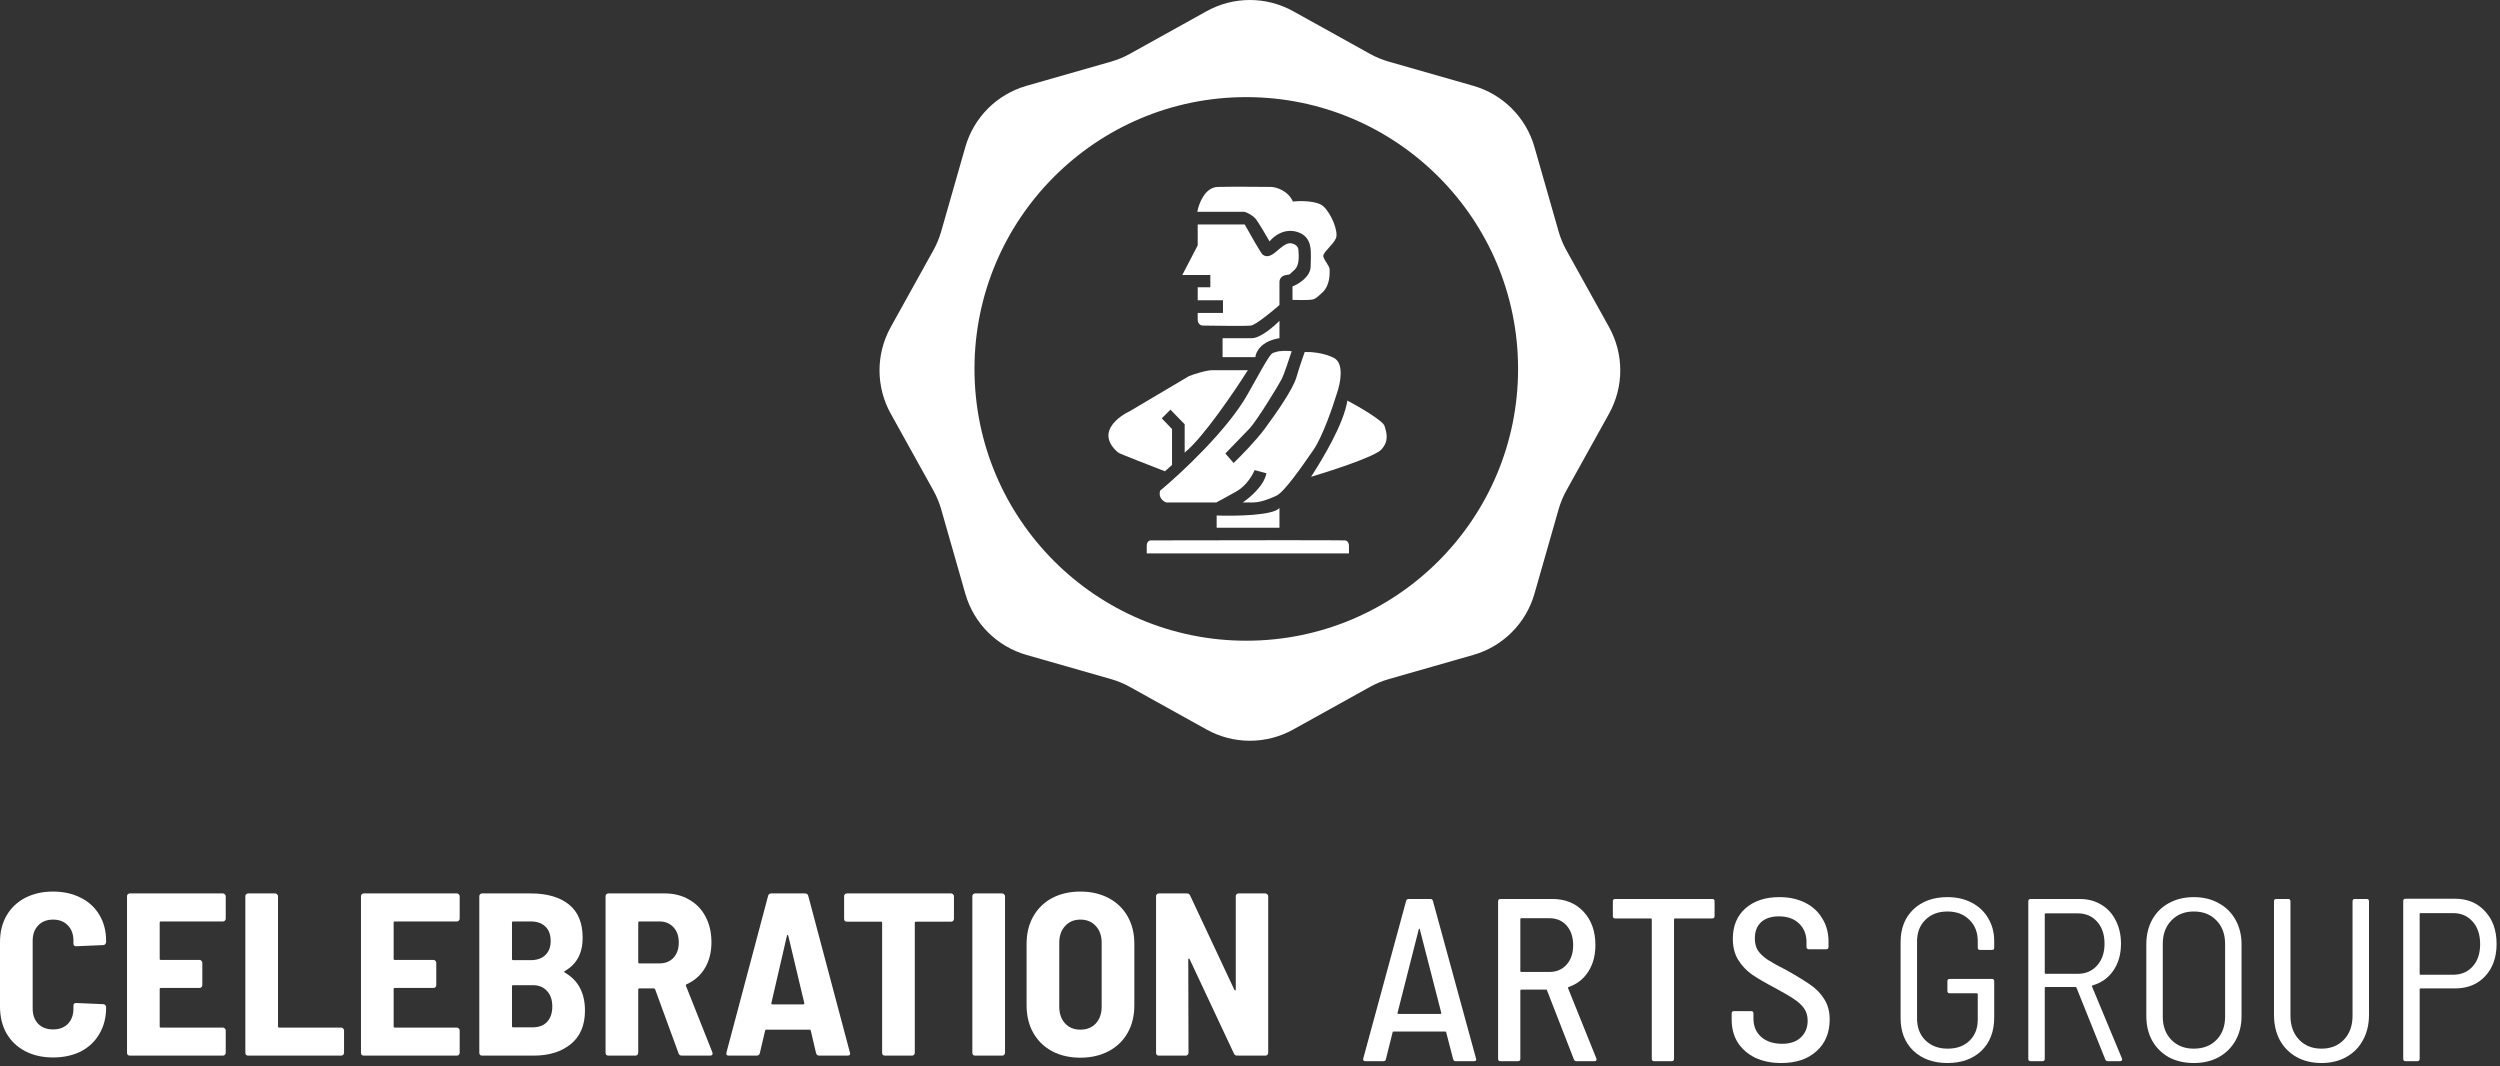 <svg xmlns="http://www.w3.org/2000/svg" width="415" height="177" viewBox="0 0 415 177" fill="none"><rect x="0" y="0" width="415" height="177" fill="#333333" stroke="none"/><path d="M407.549 149.192C409.6 149.192 411.254 149.885 412.511 151.269C413.793 152.628 414.434 154.436 414.434 156.692C414.434 158.923 413.793 160.718 412.511 162.077C411.254 163.41 409.6 164.077 407.549 164.077H401.818C401.716 164.077 401.664 164.128 401.664 164.231V175.769C401.664 176.026 401.536 176.154 401.28 176.154H399.318C399.062 176.154 398.934 176.026 398.934 175.769V149.577C398.934 149.321 399.062 149.192 399.318 149.192H407.549ZM407.203 161.808C408.562 161.808 409.652 161.346 410.472 160.423C411.293 159.5 411.703 158.269 411.703 156.731C411.703 155.167 411.293 153.923 410.472 153C409.652 152.051 408.562 151.577 407.203 151.577H401.818C401.716 151.577 401.664 151.628 401.664 151.731V161.654C401.664 161.757 401.716 161.808 401.818 161.808H407.203Z" fill="white"></path><path d="M385.369 176.462C383.805 176.462 382.42 176.128 381.215 175.462C380.036 174.795 379.113 173.859 378.446 172.654C377.805 171.449 377.484 170.051 377.484 168.462V149.615C377.484 149.359 377.613 149.231 377.869 149.231H379.831C380.087 149.231 380.215 149.359 380.215 149.615V168.615C380.215 170.257 380.69 171.577 381.638 172.577C382.587 173.577 383.831 174.077 385.369 174.077C386.907 174.077 388.151 173.577 389.1 172.577C390.049 171.577 390.523 170.257 390.523 168.615V149.615C390.523 149.359 390.651 149.231 390.907 149.231H392.869C393.125 149.231 393.254 149.359 393.254 149.615V168.462C393.254 170.051 392.92 171.449 392.254 172.654C391.613 173.859 390.69 174.795 389.484 175.462C388.305 176.128 386.933 176.462 385.369 176.462Z" fill="white"></path><path d="M364.174 176.462C362.61 176.462 361.225 176.141 360.02 175.5C358.84 174.833 357.917 173.91 357.251 172.731C356.61 171.551 356.289 170.192 356.289 168.654V156.769C356.289 155.231 356.61 153.872 357.251 152.692C357.917 151.487 358.84 150.564 360.02 149.923C361.225 149.256 362.61 148.923 364.174 148.923C365.738 148.923 367.11 149.256 368.289 149.923C369.494 150.564 370.43 151.487 371.097 152.692C371.763 153.872 372.097 155.231 372.097 156.769V168.654C372.097 170.192 371.763 171.551 371.097 172.731C370.43 173.91 369.494 174.833 368.289 175.5C367.11 176.141 365.738 176.462 364.174 176.462ZM364.174 174.077C365.738 174.077 366.994 173.59 367.943 172.615C368.892 171.641 369.366 170.359 369.366 168.769V156.692C369.366 155.077 368.892 153.782 367.943 152.808C366.994 151.808 365.738 151.308 364.174 151.308C362.635 151.308 361.392 151.808 360.443 152.808C359.494 153.782 359.02 155.077 359.02 156.692V168.769C359.02 170.359 359.494 171.641 360.443 172.615C361.392 173.59 362.635 174.077 364.174 174.077Z" fill="white"></path><path d="M349.892 176.154C349.686 176.154 349.545 176.051 349.468 175.846L344.699 163.962C344.674 163.885 344.622 163.846 344.545 163.846H339.584C339.481 163.846 339.43 163.898 339.43 164V175.769C339.43 176.026 339.302 176.154 339.045 176.154H337.084C336.827 176.154 336.699 176.026 336.699 175.769V149.615C336.699 149.359 336.827 149.231 337.084 149.231H345.238C346.571 149.231 347.751 149.539 348.776 150.154C349.827 150.769 350.635 151.641 351.199 152.769C351.789 153.898 352.084 155.192 352.084 156.654C352.084 158.398 351.661 159.885 350.815 161.115C349.968 162.346 348.815 163.167 347.353 163.577C347.251 163.628 347.225 163.692 347.276 163.769L352.238 175.692L352.276 175.846C352.276 176.051 352.161 176.154 351.93 176.154H349.892ZM339.584 151.615C339.481 151.615 339.43 151.667 339.43 151.769V161.5C339.43 161.603 339.481 161.654 339.584 161.654H344.892C346.225 161.654 347.302 161.192 348.122 160.269C348.943 159.346 349.353 158.141 349.353 156.654C349.353 155.141 348.943 153.923 348.122 153C347.302 152.077 346.225 151.615 344.892 151.615H339.584Z" fill="white"></path><path d="M323.269 176.462C320.936 176.462 319.051 175.782 317.615 174.423C316.205 173.064 315.5 171.256 315.5 169V156.385C315.5 154.128 316.205 152.321 317.615 150.962C319.051 149.603 320.936 148.923 323.269 148.923C324.808 148.923 326.154 149.231 327.308 149.846C328.487 150.462 329.397 151.321 330.038 152.423C330.705 153.526 331.038 154.795 331.038 156.231V157.308C331.038 157.564 330.91 157.692 330.654 157.692H328.692C328.436 157.692 328.308 157.564 328.308 157.308V156.231C328.308 154.769 327.846 153.59 326.923 152.692C326 151.769 324.782 151.308 323.269 151.308C321.756 151.308 320.538 151.769 319.615 152.692C318.692 153.59 318.231 154.795 318.231 156.308V169.077C318.231 170.564 318.692 171.769 319.615 172.692C320.564 173.615 321.795 174.077 323.308 174.077C324.821 174.077 326.026 173.641 326.923 172.769C327.846 171.897 328.308 170.718 328.308 169.231V165.039C328.308 164.936 328.256 164.885 328.154 164.885H323.654C323.397 164.885 323.269 164.756 323.269 164.5V162.885C323.269 162.628 323.397 162.5 323.654 162.5H330.654C330.91 162.5 331.038 162.628 331.038 162.885V168.885C331.038 171.218 330.333 173.064 328.923 174.423C327.513 175.782 325.628 176.462 323.269 176.462Z" fill="white"></path><path d="M295.688 176.462C294.047 176.462 292.598 176.167 291.342 175.577C290.111 174.962 289.149 174.115 288.457 173.039C287.79 171.962 287.457 170.705 287.457 169.269V168.231C287.457 167.974 287.585 167.846 287.842 167.846H290.688C290.944 167.846 291.072 167.974 291.072 168.231V169.077C291.072 170.333 291.496 171.346 292.342 172.115C293.213 172.885 294.38 173.269 295.842 173.269C297.149 173.269 298.175 172.923 298.919 172.231C299.688 171.513 300.072 170.577 300.072 169.423C300.072 168.654 299.88 167.987 299.496 167.423C299.111 166.859 298.547 166.333 297.803 165.846C297.085 165.359 296.034 164.744 294.649 164C293.085 163.18 291.829 162.449 290.88 161.808C289.957 161.167 289.188 160.359 288.572 159.385C287.957 158.41 287.649 157.231 287.649 155.846C287.649 153.692 288.354 152 289.765 150.769C291.175 149.538 293.047 148.923 295.38 148.923C296.996 148.923 298.419 149.231 299.649 149.846C300.88 150.462 301.829 151.333 302.496 152.462C303.188 153.564 303.534 154.846 303.534 156.308V157.192C303.534 157.449 303.406 157.577 303.149 157.577H300.265C300.008 157.577 299.88 157.449 299.88 157.192V156.385C299.88 155.128 299.47 154.103 298.649 153.308C297.829 152.513 296.713 152.115 295.303 152.115C294.047 152.115 293.06 152.436 292.342 153.077C291.649 153.718 291.303 154.628 291.303 155.808C291.303 156.577 291.47 157.231 291.803 157.769C292.162 158.308 292.701 158.821 293.419 159.308C294.137 159.769 295.201 160.359 296.611 161.077C298.38 162.077 299.713 162.897 300.611 163.539C301.534 164.18 302.278 164.962 302.842 165.885C303.431 166.808 303.726 167.923 303.726 169.231C303.726 171.436 302.996 173.192 301.534 174.5C300.098 175.808 298.149 176.462 295.688 176.462Z" fill="white"></path><path d="M284.234 149.231C284.491 149.231 284.619 149.359 284.619 149.615V152.077C284.619 152.333 284.491 152.462 284.234 152.462H278.042C277.94 152.462 277.888 152.513 277.888 152.615V175.769C277.888 176.026 277.76 176.154 277.504 176.154H274.581C274.324 176.154 274.196 176.026 274.196 175.769V152.615C274.196 152.513 274.145 152.462 274.042 152.462H268.119C267.863 152.462 267.734 152.333 267.734 152.077V149.615C267.734 149.359 267.863 149.231 268.119 149.231H284.234Z" fill="white"></path><path d="M261.684 176.154C261.478 176.154 261.337 176.051 261.261 175.846L256.799 164.385C256.773 164.308 256.722 164.269 256.645 164.269H252.53C252.427 164.269 252.376 164.321 252.376 164.423V175.769C252.376 176.026 252.248 176.154 251.991 176.154H249.068C248.812 176.154 248.684 176.026 248.684 175.769V149.615C248.684 149.359 248.812 149.231 249.068 149.231H257.684C259.837 149.231 261.568 149.936 262.876 151.346C264.184 152.756 264.837 154.603 264.837 156.885C264.837 158.603 264.44 160.077 263.645 161.308C262.85 162.539 261.761 163.385 260.376 163.846C260.299 163.872 260.273 163.936 260.299 164.039L264.991 175.692L265.03 175.846C265.03 176.051 264.914 176.154 264.684 176.154H261.684ZM252.53 152.423C252.427 152.423 252.376 152.474 252.376 152.577V161.192C252.376 161.295 252.427 161.346 252.53 161.346H257.184C258.363 161.346 259.312 160.949 260.03 160.154C260.773 159.333 261.145 158.256 261.145 156.923C261.145 155.564 260.786 154.474 260.068 153.654C259.35 152.833 258.389 152.423 257.184 152.423H252.53Z" fill="white"></path><path d="M241.64 176.154C241.409 176.154 241.268 176.039 241.217 175.808L240.063 171.346C240.038 171.269 239.974 171.231 239.871 171.231H231.371C231.243 171.231 231.179 171.269 231.179 171.346L230.063 175.808C230.038 176.039 229.897 176.154 229.64 176.154H226.64C226.512 176.154 226.409 176.116 226.333 176.039C226.281 175.962 226.268 175.859 226.294 175.731L233.409 149.577C233.461 149.346 233.602 149.231 233.833 149.231H237.448C237.679 149.231 237.82 149.346 237.871 149.577L245.025 175.731L245.063 175.846C245.063 176.051 244.935 176.154 244.679 176.154H241.64ZM231.986 168.154C231.961 168.18 231.961 168.218 231.986 168.269C232.038 168.295 232.089 168.308 232.14 168.308H239.102C239.153 168.308 239.192 168.295 239.217 168.269C239.268 168.218 239.281 168.18 239.256 168.154L235.679 154.231C235.653 154.18 235.627 154.154 235.602 154.154C235.576 154.154 235.55 154.18 235.525 154.231L231.986 168.154Z" fill="white"></path><path d="M205.137 148.769C205.137 148.641 205.175 148.538 205.252 148.461C205.355 148.359 205.47 148.308 205.599 148.308H210.06C210.188 148.308 210.291 148.359 210.368 148.461C210.47 148.538 210.522 148.641 210.522 148.769V174.769C210.522 174.897 210.47 175.013 210.368 175.115C210.291 175.192 210.188 175.231 210.06 175.231H205.368C205.111 175.231 204.932 175.115 204.829 174.885L197.483 159.231C197.432 159.154 197.381 159.115 197.329 159.115C197.278 159.115 197.252 159.167 197.252 159.269L197.291 174.769C197.291 174.897 197.24 175.013 197.137 175.115C197.06 175.192 196.958 175.231 196.829 175.231H192.368C192.24 175.231 192.124 175.192 192.022 175.115C191.945 175.013 191.906 174.897 191.906 174.769V148.769C191.906 148.641 191.945 148.538 192.022 148.461C192.124 148.359 192.24 148.308 192.368 148.308H197.022C197.278 148.308 197.458 148.423 197.56 148.654L204.906 164.308C204.958 164.385 205.009 164.423 205.06 164.423C205.111 164.423 205.137 164.372 205.137 164.269V148.769Z" fill="white"></path><path d="M179.337 175.577C177.568 175.577 176.004 175.218 174.645 174.5C173.312 173.782 172.273 172.769 171.529 171.462C170.786 170.154 170.414 168.628 170.414 166.885V156.654C170.414 154.936 170.786 153.423 171.529 152.115C172.273 150.808 173.312 149.795 174.645 149.077C176.004 148.359 177.568 148 179.337 148C181.106 148 182.67 148.359 184.029 149.077C185.388 149.795 186.44 150.808 187.183 152.115C187.927 153.423 188.299 154.936 188.299 156.654V166.885C188.299 168.628 187.927 170.154 187.183 171.462C186.44 172.769 185.388 173.782 184.029 174.5C182.67 175.218 181.106 175.577 179.337 175.577ZM179.337 170.923C180.414 170.923 181.273 170.577 181.914 169.885C182.555 169.167 182.876 168.244 182.876 167.115V156.5C182.876 155.346 182.555 154.423 181.914 153.731C181.273 153.013 180.414 152.654 179.337 152.654C178.286 152.654 177.44 153.013 176.799 153.731C176.158 154.423 175.837 155.346 175.837 156.5V167.115C175.837 168.244 176.158 169.167 176.799 169.885C177.44 170.577 178.286 170.923 179.337 170.923Z" fill="white"></path><path d="M161.872 175.231C161.743 175.231 161.628 175.192 161.526 175.115C161.449 175.013 161.41 174.897 161.41 174.769V148.769C161.41 148.641 161.449 148.538 161.526 148.461C161.628 148.359 161.743 148.308 161.872 148.308H166.372C166.5 148.308 166.602 148.359 166.679 148.461C166.782 148.538 166.833 148.641 166.833 148.769V174.769C166.833 174.897 166.782 175.013 166.679 175.115C166.602 175.192 166.5 175.231 166.372 175.231H161.872Z" fill="white"></path><path d="M157.894 148.308C158.022 148.308 158.125 148.359 158.202 148.461C158.305 148.538 158.356 148.641 158.356 148.769V152.538C158.356 152.667 158.305 152.782 158.202 152.885C158.125 152.961 158.022 153 157.894 153H152.048C151.92 153 151.856 153.064 151.856 153.192V174.769C151.856 174.897 151.805 175.013 151.702 175.115C151.625 175.192 151.522 175.231 151.394 175.231H146.894C146.766 175.231 146.651 175.192 146.548 175.115C146.471 175.013 146.433 174.897 146.433 174.769V153.192C146.433 153.064 146.369 153 146.24 153H140.587C140.458 153 140.343 152.961 140.24 152.885C140.163 152.782 140.125 152.667 140.125 152.538V148.769C140.125 148.641 140.163 148.538 140.24 148.461C140.343 148.359 140.458 148.308 140.587 148.308H157.894Z" fill="white"></path><path d="M136.011 175.231C135.729 175.231 135.55 175.103 135.473 174.846L134.588 171.077C134.562 170.974 134.498 170.923 134.396 170.923H127.203C127.101 170.923 127.037 170.974 127.011 171.077L126.127 174.846C126.05 175.103 125.883 175.231 125.627 175.231H120.973C120.639 175.231 120.511 175.064 120.588 174.731L127.511 148.692C127.588 148.436 127.768 148.308 128.05 148.308H133.627C133.909 148.308 134.088 148.436 134.165 148.692L141.088 174.731L141.127 174.885C141.127 175.115 140.986 175.231 140.703 175.231H136.011ZM128.05 166.5C128.024 166.577 128.037 166.641 128.088 166.692C128.139 166.718 128.191 166.731 128.242 166.731H133.319C133.37 166.731 133.421 166.718 133.473 166.692C133.524 166.641 133.537 166.577 133.511 166.5L130.857 155.346C130.832 155.244 130.793 155.192 130.742 155.192C130.691 155.192 130.652 155.244 130.627 155.346L128.05 166.5Z" fill="white"></path><path d="M113.177 175.231C112.895 175.231 112.716 175.103 112.639 174.846L108.754 164.231C108.703 164.128 108.639 164.077 108.562 164.077H106.139C106.011 164.077 105.947 164.141 105.947 164.269V174.769C105.947 174.897 105.895 175.013 105.793 175.115C105.716 175.192 105.613 175.231 105.485 175.231H100.985C100.857 175.231 100.741 175.192 100.639 175.115C100.562 175.013 100.523 174.897 100.523 174.769V148.769C100.523 148.641 100.562 148.538 100.639 148.461C100.741 148.359 100.857 148.308 100.985 148.308H110.37C111.882 148.308 113.229 148.654 114.408 149.346C115.588 150.013 116.498 150.961 117.139 152.192C117.78 153.423 118.1 154.833 118.1 156.423C118.1 158.064 117.741 159.487 117.023 160.692C116.306 161.897 115.293 162.795 113.985 163.385C113.857 163.436 113.818 163.526 113.87 163.654L118.254 174.692C118.28 174.744 118.293 174.808 118.293 174.885C118.293 175.115 118.152 175.231 117.87 175.231H113.177ZM106.139 152.961C106.011 152.961 105.947 153.026 105.947 153.154V159.731C105.947 159.859 106.011 159.923 106.139 159.923H109.485C110.434 159.923 111.203 159.615 111.793 159C112.382 158.359 112.677 157.513 112.677 156.461C112.677 155.385 112.382 154.538 111.793 153.923C111.203 153.282 110.434 152.961 109.485 152.961H106.139Z" fill="white"></path><path d="M97.105 167.769C97.105 170.205 96.31 172.064 94.72 173.346C93.156 174.603 91.13 175.231 88.643 175.231H80.028C79.9 175.231 79.784 175.192 79.682 175.115C79.605 175.013 79.566 174.897 79.566 174.769V148.769C79.566 148.641 79.605 148.538 79.682 148.461C79.784 148.359 79.9 148.308 80.028 148.308H88.066C90.81 148.308 92.938 148.923 94.451 150.154C95.964 151.359 96.72 153.205 96.72 155.692C96.72 158.231 95.733 160.064 93.759 161.192C93.63 161.269 93.618 161.346 93.72 161.423C95.977 162.705 97.105 164.82 97.105 167.769ZM85.182 152.961C85.054 152.961 84.99 153.026 84.99 153.154V159.192C84.99 159.32 85.054 159.385 85.182 159.385H88.105C89.13 159.385 89.938 159.103 90.528 158.538C91.118 157.974 91.413 157.192 91.413 156.192C91.413 155.167 91.118 154.372 90.528 153.808C89.964 153.244 89.156 152.961 88.105 152.961H85.182ZM88.413 170.538C89.438 170.538 90.233 170.244 90.797 169.654C91.387 169.038 91.682 168.179 91.682 167.077C91.682 165.974 91.387 165.115 90.797 164.5C90.233 163.859 89.438 163.538 88.413 163.538H85.182C85.054 163.538 84.99 163.603 84.99 163.731V170.346C84.99 170.474 85.054 170.538 85.182 170.538H88.413Z" fill="white"></path><path d="M76.306 152.5C76.306 152.628 76.255 152.744 76.153 152.846C76.076 152.923 75.973 152.961 75.845 152.961H65.537C65.409 152.961 65.345 153.026 65.345 153.154V159.154C65.345 159.282 65.409 159.346 65.537 159.346H71.96C72.089 159.346 72.191 159.397 72.268 159.5C72.371 159.577 72.422 159.679 72.422 159.808V163.538C72.422 163.667 72.371 163.782 72.268 163.885C72.191 163.961 72.089 164 71.96 164H65.537C65.409 164 65.345 164.064 65.345 164.192V170.385C65.345 170.513 65.409 170.577 65.537 170.577H75.845C75.973 170.577 76.076 170.628 76.153 170.731C76.255 170.808 76.306 170.91 76.306 171.038V174.769C76.306 174.897 76.255 175.013 76.153 175.115C76.076 175.192 75.973 175.231 75.845 175.231H60.383C60.255 175.231 60.14 175.192 60.037 175.115C59.96 175.013 59.922 174.897 59.922 174.769V148.769C59.922 148.641 59.96 148.538 60.037 148.461C60.14 148.359 60.255 148.308 60.383 148.308H75.845C75.973 148.308 76.076 148.359 76.153 148.461C76.255 148.538 76.306 148.641 76.306 148.769V152.5Z" fill="white"></path><path d="M41.188 175.231C41.06 175.231 40.944 175.192 40.842 175.115C40.765 175.013 40.727 174.897 40.727 174.769V148.769C40.727 148.641 40.765 148.538 40.842 148.461C40.944 148.359 41.06 148.308 41.188 148.308H45.688C45.816 148.308 45.919 148.359 45.996 148.461C46.098 148.538 46.15 148.641 46.15 148.769V170.385C46.15 170.513 46.214 170.577 46.342 170.577H56.65C56.778 170.577 56.88 170.628 56.957 170.731C57.06 170.808 57.111 170.91 57.111 171.038V174.769C57.111 174.897 57.06 175.013 56.957 175.115C56.88 175.192 56.778 175.231 56.65 175.231H41.188Z" fill="white"></path><path d="M37.471 152.5C37.471 152.628 37.419 152.744 37.317 152.846C37.24 152.923 37.137 152.961 37.009 152.961H26.701C26.573 152.961 26.509 153.026 26.509 153.154V159.154C26.509 159.282 26.573 159.346 26.701 159.346H33.124C33.253 159.346 33.355 159.397 33.432 159.5C33.535 159.577 33.586 159.679 33.586 159.808V163.538C33.586 163.667 33.535 163.782 33.432 163.885C33.355 163.961 33.253 164 33.124 164H26.701C26.573 164 26.509 164.064 26.509 164.192V170.385C26.509 170.513 26.573 170.577 26.701 170.577H37.009C37.137 170.577 37.24 170.628 37.317 170.731C37.419 170.808 37.471 170.91 37.471 171.038V174.769C37.471 174.897 37.419 175.013 37.317 175.115C37.24 175.192 37.137 175.231 37.009 175.231H21.547C21.419 175.231 21.304 175.192 21.201 175.115C21.124 175.013 21.086 174.897 21.086 174.769V148.769C21.086 148.641 21.124 148.538 21.201 148.461C21.304 148.359 21.419 148.308 21.547 148.308H37.009C37.137 148.308 37.24 148.359 37.317 148.461C37.419 148.538 37.471 148.641 37.471 148.769V152.5Z" fill="white"></path><path d="M8.808 175.539C7.064 175.539 5.526 175.192 4.192 174.5C2.859 173.808 1.821 172.821 1.077 171.539C0.359 170.256 0 168.769 0 167.077V156.385C0 154.718 0.359 153.256 1.077 152C1.821 150.718 2.859 149.731 4.192 149.038C5.526 148.346 7.064 148 8.808 148C10.551 148 12.09 148.346 13.423 149.038C14.756 149.705 15.782 150.654 16.5 151.885C17.244 153.115 17.615 154.551 17.615 156.192V156.385C17.615 156.513 17.564 156.628 17.462 156.731C17.385 156.833 17.282 156.885 17.154 156.885L12.654 157.077C12.346 157.077 12.192 156.936 12.192 156.654V156.154C12.192 155.103 11.885 154.256 11.269 153.615C10.654 152.974 9.833 152.654 8.808 152.654C7.782 152.654 6.962 152.974 6.346 153.615C5.731 154.256 5.423 155.103 5.423 156.154V167.423C5.423 168.474 5.731 169.321 6.346 169.962C6.962 170.577 7.782 170.885 8.808 170.885C9.833 170.885 10.654 170.577 11.269 169.962C11.885 169.321 12.192 168.474 12.192 167.423V166.923C12.192 166.641 12.346 166.5 12.654 166.5L17.154 166.692C17.282 166.692 17.385 166.744 17.462 166.846C17.564 166.923 17.615 167.026 17.615 167.154V167.269C17.615 168.91 17.244 170.359 16.5 171.615C15.782 172.872 14.756 173.846 13.423 174.539C12.09 175.205 10.551 175.539 8.808 175.539Z" fill="white"></path><path fill-rule="evenodd" clip-rule="evenodd" d="M214.663 1.86C210.197 -0.62 204.767 -0.62 200.301 1.86L187.544 8.943C186.559 9.49 185.514 9.923 184.43 10.233L170.401 14.245C165.489 15.65 161.65 19.489 160.245 24.401L156.233 38.43C155.923 39.514 155.49 40.559 154.943 41.544L147.86 54.301C145.38 58.767 145.38 64.197 147.86 68.663L154.943 81.421C155.49 82.406 155.923 83.451 156.233 84.534L160.245 98.564C161.65 103.475 165.489 107.315 170.401 108.719L184.43 112.731C185.514 113.041 186.559 113.474 187.544 114.021L200.301 121.105C204.767 123.584 210.197 123.584 214.663 121.105L227.421 114.021C228.406 113.474 229.451 113.041 230.534 112.731L244.564 108.719C249.475 107.315 253.315 103.475 254.719 98.564L258.731 84.534C259.041 83.451 259.474 82.406 260.021 81.421L267.105 68.663C269.584 64.197 269.584 58.767 267.105 54.301L260.021 41.544C259.474 40.559 259.041 39.514 258.731 38.43L254.719 24.401C253.315 19.489 249.475 15.65 244.564 14.245L230.534 10.233C229.451 9.923 228.406 9.49 227.421 8.943L214.663 1.86ZM206.882 106.358C231.8 106.358 252.001 86.158 252.001 61.24C252.001 36.321 231.8 16.121 206.882 16.121C181.964 16.121 161.764 36.321 161.764 61.24C161.764 86.158 181.964 106.358 206.882 106.358Z" fill="white"></path><path d="M212.389 84.329C211.34 85.588 205.002 85.684 201.965 85.575V87.608H212.389V84.329Z" fill="white"></path><path d="M207.143 65.382C203.839 71.309 196.063 78.56 192.589 81.445C192.222 82.599 193.135 83.28 193.638 83.412H201.898C202.313 83.193 203.563 82.52 205.242 81.576C206.92 80.632 207.952 78.822 208.258 78.036L210.224 78.56C209.857 80.606 207.449 82.647 206.291 83.412H207.864C209.241 83.412 210.552 82.887 211.863 82.297C213.175 81.707 216.125 77.445 218.026 74.692C219.547 72.489 221.282 67.437 221.96 65.186C222.506 63.634 223.166 60.308 221.435 59.416C219.704 58.525 217.48 58.389 216.584 58.433C216.322 59.154 215.679 61.003 215.207 62.629C214.617 64.661 211.798 68.66 209.962 71.152C208.494 73.145 205.897 75.785 204.783 76.856L203.406 75.282C204.324 74.342 206.409 72.201 207.405 71.152C208.651 69.841 212.322 63.809 212.781 62.891C213.148 62.157 214.027 59.526 214.42 58.302C213.852 58.236 212.532 58.171 211.798 58.433C210.88 58.761 211.273 57.974 207.143 65.382Z" fill="white"></path><path d="M202.163 31.029C200.013 31.081 198.994 33.804 198.754 35.159H206.49C206.818 35.159 207.867 35.684 208.391 36.274C208.811 36.746 210.14 39.005 210.751 40.076C211.363 39.268 213.138 37.821 215.341 38.503C218.094 39.355 217.57 42.043 217.57 44.207C217.57 45.937 215.559 47.157 214.554 47.55V49.779C215.21 49.801 216.678 49.832 217.307 49.779C218.094 49.714 218.225 49.779 219.537 48.534C220.848 47.288 220.717 45.321 220.717 44.731C220.717 44.141 219.799 43.223 219.668 42.568C219.537 41.912 221.307 40.666 221.766 39.552C222.224 38.437 220.979 35.422 219.668 34.241C218.619 33.297 215.865 33.324 214.619 33.455C213.833 31.672 211.932 31.095 211.079 31.029C209.003 31.007 204.313 30.977 202.163 31.029Z" fill="white"></path><path d="M206.62 37.257H198.819V40.732L196.262 45.649H200.916V47.681H198.819V49.845H203.014V51.943H198.819V53.057C198.819 53.739 199.299 53.997 199.54 54.041C201.922 54.084 206.882 54.145 207.669 54.041C208.456 53.936 211.144 51.724 212.39 50.631V46.829C212.39 46.37 212.652 45.78 213.504 45.649C214.356 45.518 213.897 45.649 214.881 44.797C215.864 43.944 215.536 41.912 215.536 41.519C215.536 41.125 215.274 40.601 214.422 40.404C213.57 40.207 212.783 40.994 211.668 41.912C210.554 42.83 209.964 42.502 209.636 42.305C209.374 42.148 207.516 38.874 206.62 37.257Z" fill="white"></path><path d="M202.949 59.285V56.139H203.08H207.801C209.217 56.139 211.45 54.215 212.39 53.254V56.139C209.348 56.611 208.456 58.433 208.391 59.285H202.949Z" fill="white"></path><path d="M193.377 78.232L194.557 77.183V71.218L192.852 69.447L194.295 68.005L196.655 70.431V75.151L196.786 75.02C199.776 72.552 204.937 64.944 207.145 61.449H201.31C200.208 61.449 198.228 62.105 197.376 62.432L187.411 68.333C186.537 68.726 184.657 69.906 184.133 71.48C183.477 73.447 185.444 75.02 185.772 75.217C186.034 75.374 190.951 77.293 193.377 78.232Z" fill="white"></path><path d="M229.827 70.693C229.565 69.841 225.544 67.481 223.664 66.497C223.074 70.3 219.709 75.938 217.633 79.15C221.086 78.123 228.254 75.781 229.303 74.627C230.599 73.201 230.197 71.893 229.839 70.733L229.827 70.693Z" fill="white"></path><path d="M223.926 91.869H190.425L190.359 91.869V90.623C190.359 89.889 190.796 89.706 191.015 89.706C201.548 89.684 222.746 89.653 223.271 89.706C223.795 89.758 223.926 90.296 223.926 90.558V91.869Z" fill="white"></path></svg>